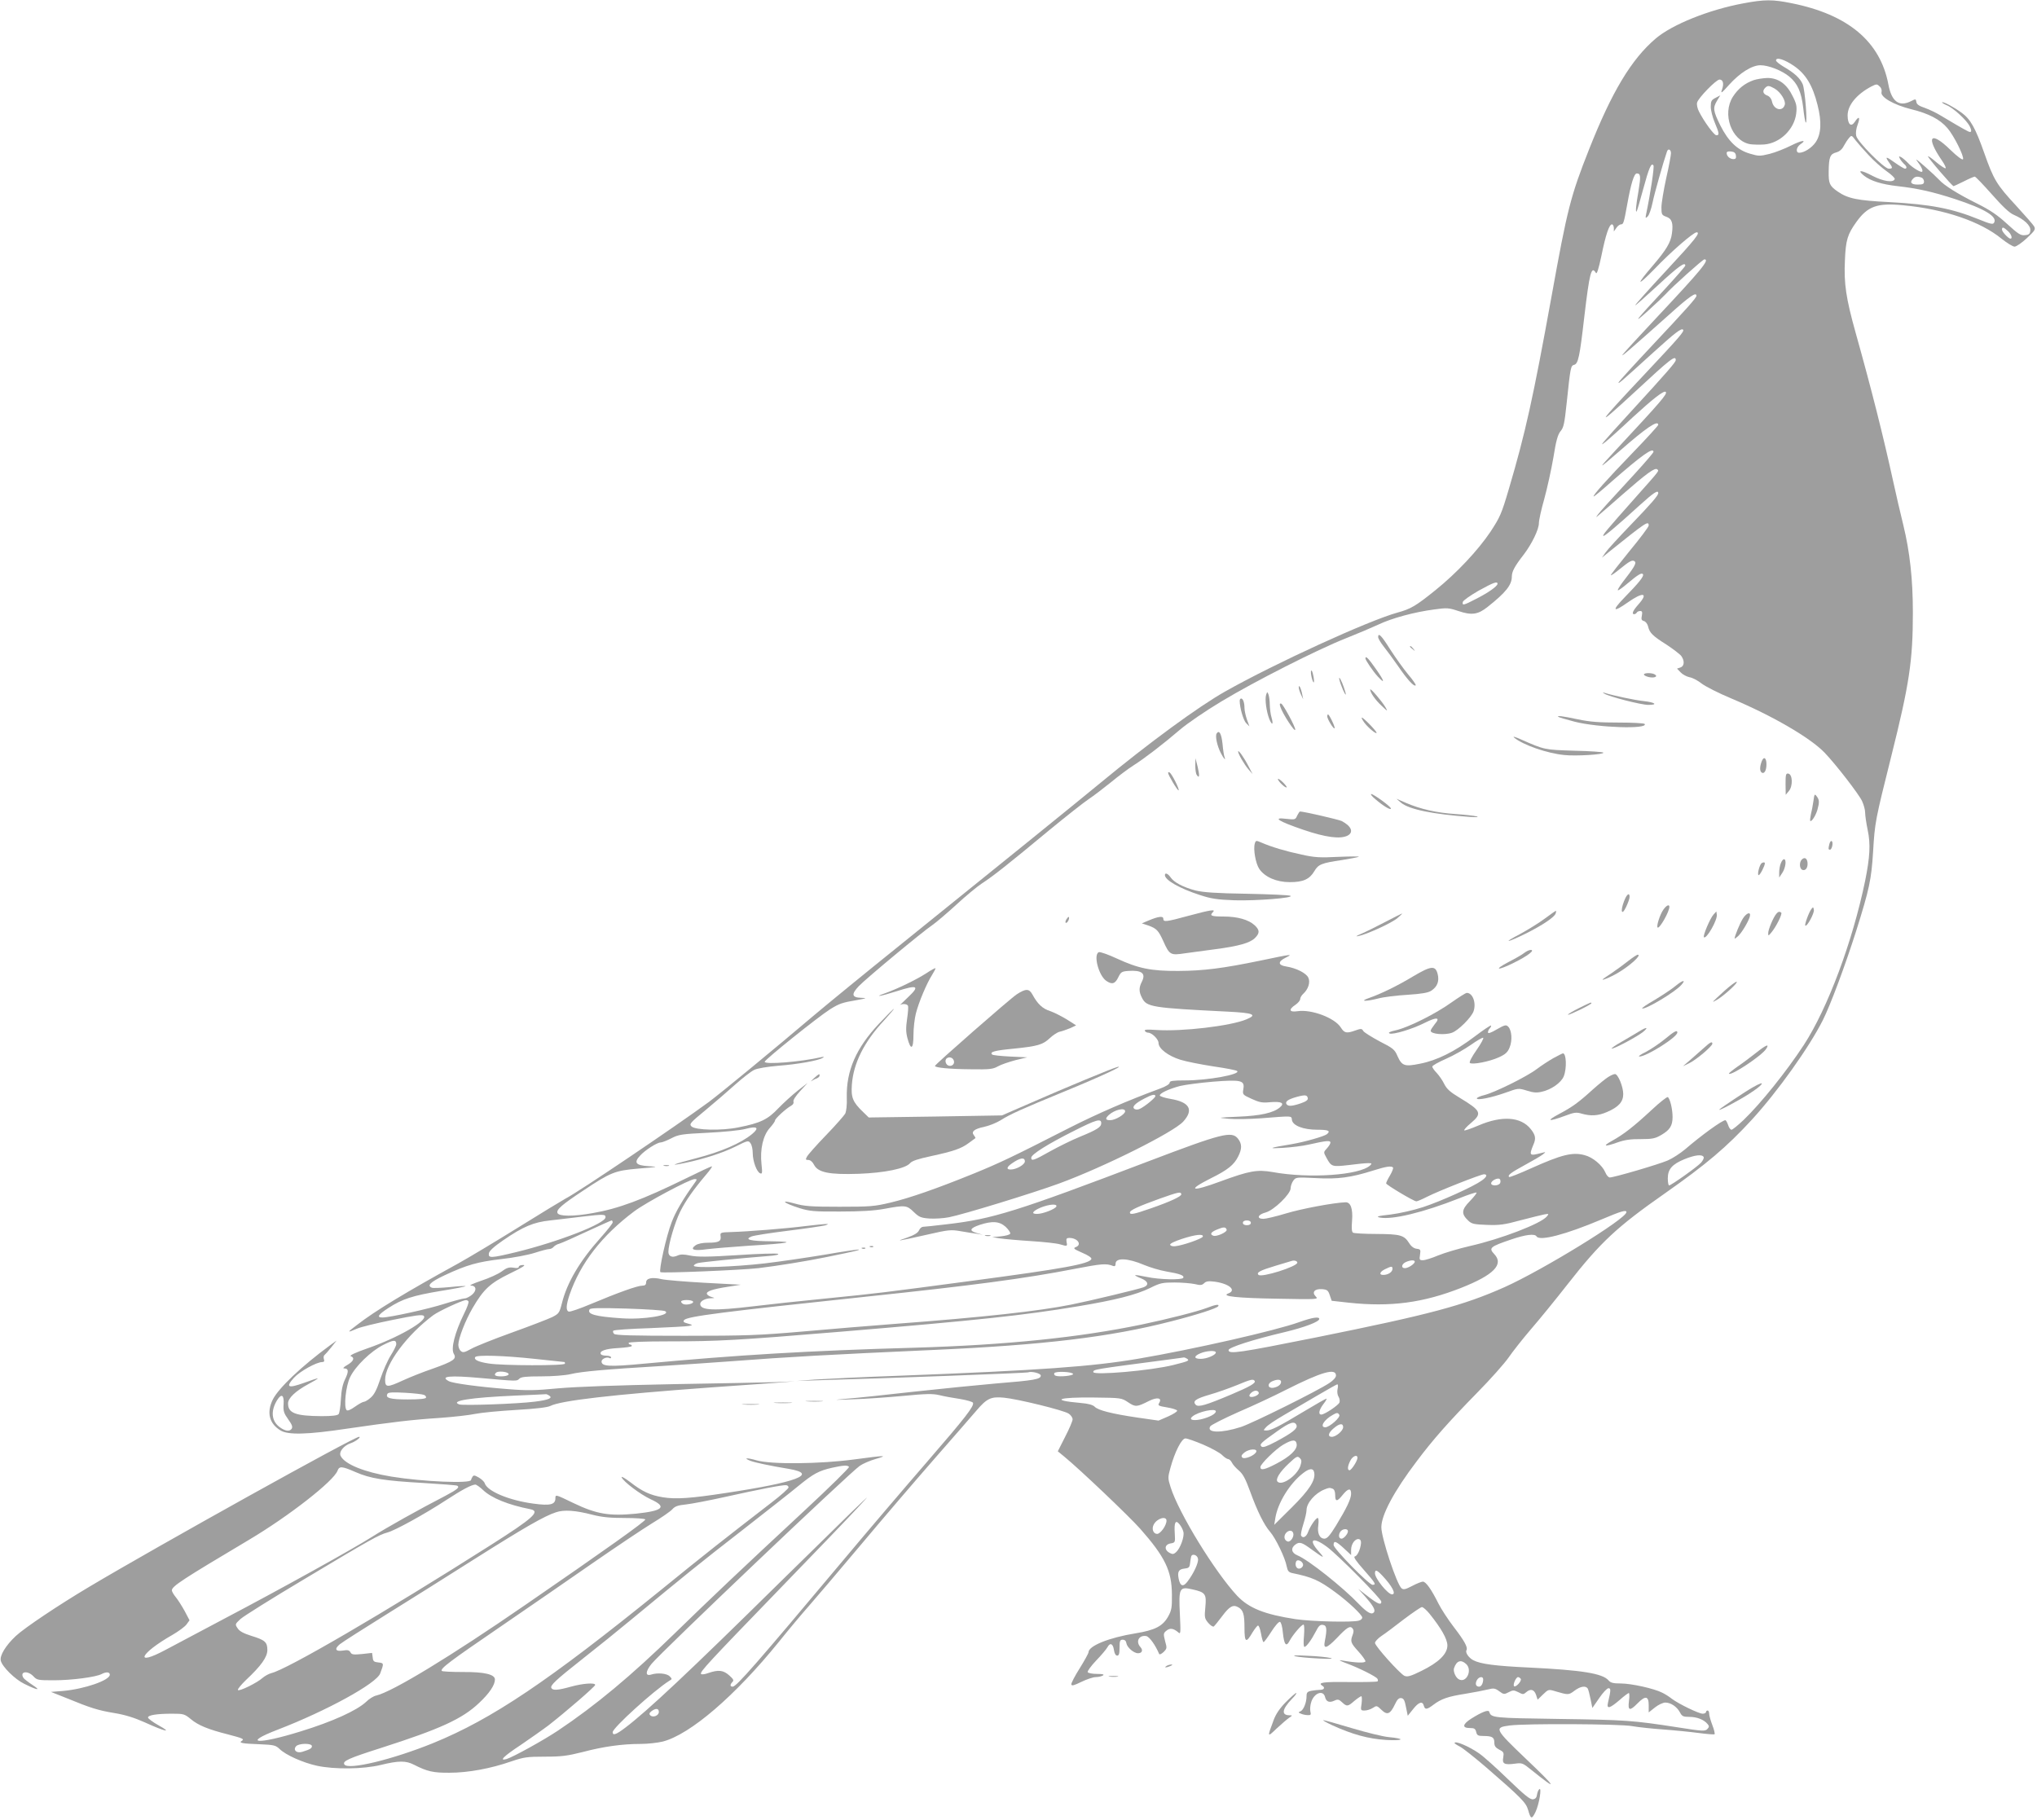 <?xml version="1.0" standalone="no"?>
<!DOCTYPE svg PUBLIC "-//W3C//DTD SVG 20010904//EN"
 "http://www.w3.org/TR/2001/REC-SVG-20010904/DTD/svg10.dtd">
<svg version="1.0" xmlns="http://www.w3.org/2000/svg"
 width="1280pt" height="1144pt" viewBox="0 0 1280 1144"
 preserveAspectRatio="xMidYMid meet">
<g transform="translate(0,1144) scale(0.1,-0.1)"
fill="#9e9e9e" stroke="none">
<path d="M10955 11419 c-216 -40 -448 -133 -552 -222 -153 -131 -275 -335
-417 -694 -117 -295 -138 -379 -236 -923 -117 -645 -164 -858 -269 -1214 -46
-156 -55 -176 -116 -269 -79 -117 -211 -258 -345 -366 -124 -100 -155 -118
-239 -141 -184 -51 -771 -320 -1081 -495 -169 -95 -485 -327 -785 -575 -155
-128 -662 -538 -1260 -1020 -214 -172 -457 -371 -540 -441 -251 -213 -586
-489 -660 -544 -207 -152 -821 -567 -900 -607 -22 -12 -157 -94 -300 -183
-143 -89 -312 -190 -375 -225 -324 -178 -526 -300 -637 -387 -64 -48 -64 -51
-2 -24 24 11 127 36 227 56 142 29 186 35 195 25 28 -28 -162 -138 -357 -205
-74 -26 -112 -44 -102 -48 27 -10 18 -32 -21 -55 -22 -12 -31 -22 -21 -22 29
0 30 -19 7 -67 -16 -32 -24 -71 -27 -127 -2 -45 -9 -87 -14 -93 -7 -9 -41 -13
-107 -13 -165 1 -211 19 -211 80 0 33 46 77 127 121 34 18 61 34 59 36 -1 2
-40 -11 -86 -28 -101 -36 -117 -28 -63 32 36 40 142 99 178 99 12 0 15 6 10
19 -3 11 -1 22 4 25 5 4 24 25 43 49 l33 42 -40 -29 c-180 -132 -325 -270
-361 -342 -40 -82 -22 -151 49 -194 47 -29 169 -26 415 11 289 42 414 57 587
68 83 6 182 17 220 25 39 8 154 19 258 25 122 7 197 16 215 25 67 34 387 71
1002 116 157 11 341 24 410 29 l125 10 -110 -5 c-60 -2 -355 -8 -655 -13 -352
-7 -607 -16 -720 -26 -146 -14 -199 -15 -320 -5 -180 14 -344 36 -370 50 -58
31 6 37 196 20 235 -21 231 -21 247 -5 12 12 42 15 139 15 70 0 149 6 183 14
70 17 221 30 570 51 138 9 336 22 440 30 369 28 603 41 1270 71 694 31 1111
81 1495 180 161 41 288 82 295 95 9 14 -16 11 -72 -11 -61 -23 -241 -69 -408
-104 -395 -82 -853 -129 -1432 -146 -667 -19 -1102 -45 -1694 -100 -222 -21
-269 -18 -269 14 0 16 34 31 50 21 5 -3 10 -1 10 4 0 6 -13 11 -29 11 -17 0
-32 4 -35 9 -13 20 29 35 110 39 46 3 84 8 84 13 0 5 -4 9 -10 9 -5 0 -10 5
-10 10 0 6 93 10 258 10 303 0 429 7 1067 60 876 73 1161 104 1497 160 236 39
368 73 454 115 64 32 78 35 155 35 46 0 103 -5 127 -10 35 -9 46 -7 59 6 12
12 27 14 67 9 91 -13 138 -54 84 -74 -48 -18 58 -29 313 -33 251 -5 255 -4
237 14 -27 27 -7 50 41 46 31 -3 37 -8 47 -38 l12 -35 108 -12 c262 -28 466
-1 705 93 205 81 270 147 209 212 -37 39 -28 47 108 93 88 30 146 37 157 19
19 -32 183 11 408 106 125 53 157 62 157 46 0 -41 -525 -363 -765 -471 -261
-116 -466 -171 -1184 -316 -484 -97 -551 -107 -551 -80 0 17 153 66 352 113
125 30 218 65 218 83 0 16 -45 9 -126 -20 -146 -53 -665 -171 -1011 -230 -287
-49 -614 -73 -1503 -107 -228 -8 -467 -20 -530 -24 l-115 -9 145 5 c440 12
1297 45 1309 49 23 9 81 -6 81 -20 0 -23 -38 -30 -285 -50 -104 -9 -334 -32
-510 -51 -176 -20 -365 -40 -420 -44 -97 -9 -96 -9 35 -4 74 2 215 12 313 21
146 14 187 15 230 5 28 -7 87 -18 129 -24 43 -7 80 -18 82 -24 8 -21 -46 -91
-291 -374 -131 -151 -369 -430 -528 -620 -540 -644 -667 -790 -691 -790 -17 0
-18 12 -2 29 11 10 7 18 -20 42 -37 33 -68 36 -130 15 -24 -9 -44 -11 -47 -6
-8 13 48 73 499 539 221 228 439 455 485 505 83 89 82 88 -35 -24 -65 -64
-272 -266 -459 -450 -560 -552 -828 -804 -966 -908 -58 -44 -79 -51 -79 -28 0
27 259 262 356 323 18 10 18 12 2 28 -17 18 -75 24 -116 11 -38 -12 -37 19 2
67 61 75 1250 1206 1309 1245 20 14 65 33 100 43 83 24 59 23 -135 -3 -215
-29 -523 -32 -613 -6 -62 18 -88 16 -39 -3 30 -11 117 -30 244 -51 184 -32 46
-84 -400 -151 -221 -34 -313 -40 -394 -27 -80 13 -130 36 -208 97 -32 24 -55
37 -52 29 10 -27 118 -108 182 -138 106 -48 80 -73 -93 -91 -167 -16 -246 -3
-392 67 -112 54 -113 55 -113 30 0 -40 -33 -48 -136 -34 -154 20 -292 78 -308
128 -3 10 -20 26 -37 36 -26 15 -33 16 -40 5 -5 -8 -9 -17 -9 -20 0 -24 -304
-11 -500 21 -170 28 -292 77 -319 129 -14 25 18 66 63 81 30 10 69 40 52 40
-31 0 -1258 -682 -1696 -943 -190 -113 -407 -258 -461 -309 -63 -59 -102 -123
-94 -155 9 -38 89 -117 147 -145 82 -41 110 -45 53 -8 -27 18 -53 38 -57 44
-27 41 25 50 62 11 22 -24 29 -25 129 -25 110 0 264 20 299 39 29 15 52 14 52
-4 0 -35 -159 -90 -294 -102 l-76 -6 98 -39 c153 -63 199 -77 301 -94 67 -11
125 -29 192 -59 127 -58 175 -68 87 -19 -38 21 -68 44 -68 50 0 15 56 24 152
24 72 0 78 -2 117 -34 46 -39 110 -65 233 -96 95 -25 105 -29 87 -41 -21 -13
4 -17 113 -21 89 -4 100 -6 125 -30 39 -38 147 -86 234 -105 110 -24 292 -22
402 5 111 27 157 28 209 1 82 -42 121 -51 223 -50 116 0 258 26 387 71 80 27
100 30 212 30 105 0 141 5 237 29 132 35 250 51 364 51 45 0 107 7 140 15 173
45 455 288 728 625 64 80 149 181 188 225 39 44 184 215 323 380 138 165 348
410 466 545 118 135 237 271 264 303 67 79 93 91 175 83 85 -8 375 -79 406
-100 14 -9 25 -25 25 -36 0 -10 -21 -60 -47 -110 l-46 -91 39 -32 c97 -79 409
-376 479 -455 156 -177 198 -264 199 -412 1 -84 -2 -100 -24 -140 -34 -60 -82
-85 -205 -105 -167 -27 -295 -79 -295 -119 0 -6 -25 -52 -55 -100 -31 -49 -55
-95 -53 -102 2 -11 18 -6 63 16 33 16 74 30 90 30 17 0 37 5 45 10 11 7 0 10
-37 10 -28 0 -55 5 -58 11 -4 5 20 38 52 72 33 34 65 72 72 85 17 31 35 23 41
-19 3 -21 11 -34 20 -34 11 0 15 12 15 50 0 43 3 50 20 50 13 0 21 -8 23 -22
4 -26 46 -63 73 -63 26 0 33 19 15 39 -31 34 -10 76 36 69 20 -3 58 -56 82
-113 2 -5 14 0 27 12 22 22 23 25 10 70 -11 45 -11 49 9 65 22 18 43 15 73
-10 16 -15 17 -9 11 114 -8 165 -3 174 80 155 81 -18 88 -29 80 -112 -6 -63
-5 -70 18 -98 14 -16 29 -26 35 -23 5 4 29 33 52 64 46 62 69 75 100 58 33
-17 41 -44 41 -130 0 -93 10 -99 50 -30 14 23 30 43 35 44 6 0 14 -23 19 -51
5 -29 12 -53 16 -53 4 0 26 30 49 66 23 36 47 64 54 61 7 -2 15 -30 18 -66 8
-78 21 -95 43 -52 20 37 74 101 87 101 5 0 6 -30 3 -70 -4 -42 -3 -70 3 -70
12 0 44 44 72 98 17 34 27 43 44 40 24 -3 27 -26 12 -101 -11 -54 10 -49 75
18 64 68 84 80 99 61 8 -10 8 -21 1 -40 -16 -42 -13 -51 35 -104 25 -27 45
-56 45 -62 0 -13 -58 -11 -150 5 -22 4 -10 -3 30 -18 79 -29 186 -83 195 -97
4 -6 5 -14 1 -17 -3 -3 -84 -5 -181 -4 -162 2 -198 -3 -165 -24 18 -11 10 -25
-14 -25 -13 0 -38 -3 -55 -6 -26 -5 -31 -11 -31 -34 0 -40 -19 -87 -38 -95
-15 -6 -15 -8 3 -15 11 -5 30 -9 43 -9 19 -1 21 3 16 23 -3 14 -1 41 6 61 18
55 74 76 86 31 7 -31 27 -39 59 -24 21 10 29 8 48 -10 30 -28 36 -28 77 8 19
16 39 29 44 30 4 0 5 -20 2 -45 -7 -44 -6 -45 19 -45 14 0 37 7 51 16 24 16
26 16 55 -12 36 -35 55 -27 84 34 15 32 25 42 40 40 16 -2 22 -15 30 -57 l11
-54 33 41 c36 46 60 53 68 22 7 -26 19 -25 60 6 49 37 91 52 200 69 54 9 117
21 141 27 39 10 47 8 73 -11 27 -20 31 -21 59 -6 27 14 33 14 61 0 28 -15 32
-15 48 -1 28 25 51 19 63 -15 l10 -31 34 33 c33 32 35 33 77 20 82 -24 84 -24
120 3 37 28 71 34 84 14 4 -7 12 -38 18 -68 l11 -54 43 62 c23 34 49 62 58 62
16 0 16 -10 -3 -92 -9 -40 10 -36 72 17 28 25 55 45 59 45 4 0 5 -23 1 -50 -8
-62 5 -65 54 -15 49 50 70 47 70 -11 l0 -46 39 31 c21 17 51 31 65 31 35 0 73
-26 92 -61 13 -25 20 -29 60 -29 47 0 91 -17 114 -45 11 -13 11 -18 -2 -32
-14 -14 -32 -13 -184 11 -284 44 -326 47 -747 53 -419 6 -427 7 -439 45 -5 15
-46 -1 -113 -43 -55 -35 -59 -59 -10 -59 29 0 36 -4 41 -25 5 -21 12 -25 44
-25 56 0 70 -8 70 -41 0 -22 7 -32 31 -45 28 -14 30 -19 25 -49 -8 -40 7 -48
74 -39 44 6 49 4 101 -38 174 -141 163 -117 -31 67 -199 190 -203 198 -103
211 103 13 691 10 768 -4 39 -7 126 -16 195 -21 69 -5 169 -15 222 -22 54 -7
100 -11 102 -8 3 3 -3 29 -14 57 -11 29 -20 61 -20 72 0 11 -4 20 -10 20 -5 0
-10 -4 -10 -10 0 -5 -9 -10 -21 -10 -24 0 -150 61 -194 94 -16 13 -43 30 -60
38 -50 26 -195 58 -260 58 -48 0 -64 4 -77 19 -37 44 -168 65 -498 81 -214 10
-306 22 -352 46 -29 15 -52 49 -43 63 10 17 -13 59 -80 146 -36 47 -79 113
-96 147 -45 90 -79 138 -98 138 -8 0 -39 -12 -67 -27 -42 -22 -55 -25 -67 -15
-30 25 -127 317 -127 384 0 77 80 227 222 414 101 135 199 246 378 429 87 88
176 189 200 224 24 35 86 114 139 176 53 61 158 190 233 286 207 264 308 358
611 570 259 182 386 289 546 463 162 177 359 453 446 626 48 96 140 343 209
560 83 264 95 322 106 496 11 187 14 200 114 600 114 455 136 602 136 904 0
210 -19 381 -60 550 -17 69 -47 197 -66 285 -59 270 -133 565 -234 925 -60
215 -74 308 -67 453 5 128 16 164 72 242 71 99 131 121 294 105 258 -24 486
-102 618 -210 34 -27 71 -50 82 -50 11 0 46 24 77 53 50 47 56 55 46 74 -6 11
-57 69 -112 129 -124 134 -142 164 -201 331 -56 159 -87 214 -142 254 -49 36
-117 72 -123 66 -3 -2 10 -10 28 -18 41 -16 125 -93 145 -132 15 -31 12 -43
-9 -33 -22 10 -124 70 -175 101 -26 16 -70 37 -98 47 -36 12 -51 22 -53 37 -3
20 -5 20 -32 6 -76 -39 -124 -4 -144 105 -51 269 -253 439 -609 510 -118 24
-169 24 -302 -1z m316 -392 c75 -51 119 -122 150 -247 27 -105 23 -183 -12
-234 -24 -35 -72 -66 -103 -66 -24 0 -19 35 7 53 46 31 8 26 -59 -8 -38 -19
-98 -43 -134 -52 -61 -15 -69 -15 -123 1 -80 23 -136 77 -187 178 -45 91 -48
110 -20 156 l20 33 -30 -16 c-26 -13 -30 -21 -30 -56 0 -22 11 -66 25 -99 29
-69 30 -80 10 -80 -14 0 -76 84 -109 149 -10 19 -15 43 -12 56 7 29 120 145
141 145 22 0 29 -25 16 -62 -10 -29 -5 -26 45 30 67 74 143 122 196 122 51 0
135 -33 181 -71 53 -44 76 -96 88 -197 5 -47 12 -88 16 -92 12 -11 -5 206 -19
240 -17 39 -50 70 -122 112 -25 15 -46 32 -46 38 0 23 52 7 111 -33z m542
-132 c9 -8 13 -23 10 -34 -8 -31 77 -80 185 -107 111 -27 182 -64 229 -119 41
-47 107 -180 98 -196 -4 -6 -37 18 -80 60 -125 122 -156 83 -53 -67 17 -24 27
-46 24 -49 -3 -4 -29 13 -57 36 -27 24 -52 41 -54 39 -5 -5 152 -188 161 -188
2 0 31 14 64 30 33 17 64 30 69 30 5 0 53 -50 107 -111 69 -78 110 -117 138
-129 65 -28 108 -68 104 -99 -2 -21 -9 -27 -34 -29 -27 -3 -43 8 -112 71 -61
56 -107 87 -189 128 -119 59 -207 114 -238 149 -11 12 -51 50 -90 84 -55 48
-64 54 -42 25 25 -33 34 -59 22 -59 -15 0 -63 31 -85 55 -14 15 -33 31 -43 37
-16 8 -17 7 -8 -10 5 -10 17 -24 25 -32 18 -14 21 -30 6 -30 -5 0 -32 16 -59
35 -59 43 -69 44 -42 6 26 -36 26 -41 -1 -41 -28 0 -195 168 -204 206 -4 17
-1 44 9 71 18 48 8 57 -18 17 -23 -35 -45 -16 -45 41 0 64 57 133 150 182 32
16 35 16 53 -2z m-70 -431 c31 -34 82 -79 112 -100 30 -21 53 -43 51 -49 -7
-25 -73 -15 -140 20 -72 38 -100 39 -53 1 41 -33 112 -55 212 -66 124 -14 219
-35 360 -81 186 -61 269 -111 245 -149 -7 -12 -23 -8 -97 22 -167 68 -303 94
-563 108 -199 10 -258 22 -322 66 -52 36 -58 51 -57 126 1 91 9 110 47 120 21
6 37 19 48 41 9 17 24 40 33 50 15 18 17 18 41 -15 14 -18 51 -60 83 -94z
m-1243 13 c0 -12 -13 -83 -30 -157 -16 -74 -30 -157 -30 -183 0 -44 2 -49 30
-59 36 -12 45 -40 36 -105 -7 -56 -36 -104 -119 -201 -109 -126 -104 -139 9
-23 104 109 245 231 265 231 27 0 -8 -44 -190 -240 -110 -118 -198 -217 -196
-219 2 -2 67 56 145 128 128 118 170 148 170 122 0 -5 -55 -68 -122 -141 -193
-207 -217 -238 -113 -144 50 45 99 92 110 104 40 45 235 220 245 220 36 0 -18
-65 -304 -370 -111 -118 -206 -222 -211 -230 -9 -16 55 40 293 252 129 116
172 146 172 119 0 -13 -60 -80 -290 -325 -107 -114 -197 -213 -199 -219 -4
-13 10 -1 217 187 139 126 177 155 188 144 9 -10 -19 -43 -237 -275 -313 -332
-326 -356 -65 -115 223 207 256 233 256 199 0 -13 -47 -68 -290 -333 -182
-199 -198 -219 -149 -179 21 17 95 83 165 149 132 121 200 174 211 163 12 -12
-25 -55 -317 -369 -115 -124 -112 -123 30 0 163 143 240 195 240 162 0 -5 -73
-85 -162 -177 -161 -167 -256 -273 -243 -273 3 0 52 40 108 90 193 169 267
222 267 190 0 -5 -53 -67 -117 -137 -168 -182 -216 -235 -233 -258 -14 -19
-13 -19 10 1 14 11 79 68 145 126 151 132 205 172 219 158 11 -11 21 1 -140
-180 -182 -205 -205 -233 -199 -238 5 -5 84 61 231 195 85 77 114 96 114 74 0
-15 -42 -64 -176 -203 -73 -76 -143 -152 -155 -170 l-23 -33 44 36 c233 187
250 199 250 166 0 -8 -54 -80 -121 -161 -66 -81 -119 -149 -117 -151 2 -3 26
14 53 36 65 53 84 64 98 50 11 -11 -5 -38 -79 -133 -20 -27 -32 -48 -27 -48 5
0 33 20 62 45 64 54 88 68 95 56 8 -12 -27 -55 -118 -148 -80 -83 -71 -95 24
-28 95 67 131 60 65 -14 -34 -38 -44 -61 -26 -61 6 0 13 5 16 10 3 6 13 10 22
10 12 0 14 -7 10 -29 -5 -23 -2 -30 13 -34 11 -3 22 -18 26 -33 9 -41 28 -60
117 -116 42 -28 84 -60 92 -71 22 -31 19 -64 -6 -72 l-21 -7 23 -24 c12 -13
37 -26 55 -30 19 -3 53 -21 77 -40 23 -18 108 -61 187 -94 259 -109 496 -247
586 -341 71 -74 216 -262 235 -304 10 -22 19 -54 19 -71 0 -18 7 -67 16 -110
19 -89 14 -171 -16 -320 -79 -382 -235 -800 -385 -1031 -110 -168 -270 -367
-378 -471 -36 -34 -70 -62 -77 -62 -6 0 -16 13 -21 30 -6 17 -14 30 -17 30
-20 0 -151 -95 -252 -182 -31 -26 -80 -58 -110 -71 -55 -24 -337 -107 -365
-107 -8 0 -21 15 -28 33 -19 44 -78 94 -129 107 -76 21 -144 4 -336 -82 -73
-33 -136 -58 -139 -55 -11 11 10 27 100 76 50 27 101 57 112 66 20 16 19 16
-5 10 -80 -21 -83 -19 -55 50 18 40 14 61 -16 99 -62 78 -181 86 -328 23 -47
-20 -87 -34 -90 -31 -3 3 15 24 42 46 72 61 65 77 -71 159 -60 36 -81 55 -97
87 -11 23 -33 54 -48 70 -15 15 -27 33 -27 39 0 6 39 28 87 49 48 21 118 61
155 87 38 27 73 47 78 45 5 -2 -13 -36 -41 -76 -29 -41 -48 -77 -43 -82 14
-13 123 8 182 35 42 19 56 32 68 62 18 43 14 108 -9 131 -13 13 -22 11 -71
-17 -39 -23 -56 -28 -56 -19 0 8 5 19 12 26 6 6 9 14 7 17 -3 2 -50 -29 -105
-71 -122 -92 -233 -148 -341 -169 -97 -20 -114 -14 -142 49 -17 40 -28 49
-111 91 -50 27 -97 56 -103 65 -9 16 -14 17 -50 4 -56 -20 -69 -17 -92 19 -38
60 -184 115 -271 102 -53 -8 -59 10 -14 40 16 11 30 27 30 36 0 9 9 24 19 33
32 29 46 73 32 102 -13 28 -75 60 -139 70 -53 8 -53 31 -2 56 49 24 36 22
-155 -18 -242 -50 -360 -65 -520 -66 -173 -1 -253 16 -387 78 -54 25 -105 43
-113 40 -36 -14 -2 -146 46 -180 36 -25 56 -20 76 22 16 33 22 37 62 40 86 6
113 -15 86 -68 -19 -37 -19 -63 1 -101 29 -58 60 -63 543 -87 157 -8 184 -19
114 -48 -99 -42 -406 -78 -567 -67 -58 4 -77 3 -72 -6 4 -6 13 -11 20 -11 24
0 66 -41 66 -65 0 -35 60 -81 137 -105 38 -12 131 -30 208 -42 77 -11 144 -24
149 -29 23 -21 -183 -59 -326 -59 -78 0 -98 -3 -98 -14 0 -9 -24 -24 -57 -36
-209 -77 -395 -158 -573 -248 -356 -182 -441 -222 -600 -287 -234 -95 -403
-154 -525 -183 -101 -24 -127 -26 -320 -26 -181 0 -220 3 -284 21 -95 26 -67
2 34 -30 62 -19 91 -22 255 -21 128 0 214 5 278 17 130 24 140 23 184 -20 33
-32 45 -37 98 -41 33 -2 89 1 123 8 89 17 528 152 692 212 281 103 719 322
780 389 68 75 40 123 -81 143 -36 6 -65 16 -66 21 -2 14 56 41 127 60 33 8
126 20 207 27 179 14 200 8 191 -46 -6 -35 -5 -36 52 -62 48 -22 67 -26 115
-21 73 6 95 -5 62 -33 -41 -34 -120 -52 -262 -58 -132 -6 -133 -6 -60 -13 41
-4 134 -2 205 3 200 16 190 16 193 -10 5 -36 71 -62 160 -62 70 0 85 -7 60
-28 -18 -14 -141 -49 -223 -63 -141 -23 -154 -29 -55 -23 53 3 127 12 165 21
111 25 135 27 135 12 0 -7 -10 -23 -22 -36 -22 -24 -22 -24 -3 -59 31 -57 35
-58 140 -46 52 7 106 12 122 12 24 0 25 -2 13 -14 -66 -62 -385 -84 -613 -42
-97 17 -146 8 -326 -58 -186 -69 -217 -59 -62 19 105 52 145 84 171 136 25 49
25 80 -1 113 -39 49 -99 34 -559 -141 -835 -318 -984 -364 -1270 -397 -74 -9
-142 -16 -150 -16 -8 0 -20 -10 -25 -22 -7 -16 -30 -30 -75 -46 -77 -26 -70
-25 123 18 139 32 153 33 215 22 37 -6 83 -14 102 -16 l35 -6 -38 11 c-49 14
-43 30 19 51 79 26 124 23 163 -12 18 -17 31 -36 29 -43 -3 -7 -29 -14 -59
-17 l-54 -5 50 -8 c28 -4 115 -12 195 -17 80 -5 161 -14 180 -20 47 -14 48
-13 42 15 -3 20 0 25 17 25 53 0 82 -43 40 -58 -17 -7 -11 -12 41 -35 38 -16
60 -31 58 -39 -10 -31 -176 -61 -748 -137 -565 -75 -592 -79 -915 -111 -165
-16 -374 -39 -465 -50 -244 -29 -330 -26 -330 15 0 18 31 35 67 36 27 1 27 1
4 8 -14 4 -26 12 -29 19 -5 16 34 30 131 45 l82 13 -225 12 c-124 7 -247 17
-273 23 -60 14 -97 6 -97 -21 0 -14 -7 -20 -24 -20 -31 0 -153 -44 -320 -114
-71 -30 -135 -52 -142 -49 -19 7 -17 40 5 106 68 198 203 372 406 524 73 55
350 203 380 203 16 0 16 -2 1 -23 -73 -101 -121 -183 -145 -247 -34 -86 -83
-308 -71 -315 12 -8 508 13 615 25 117 14 304 44 430 70 190 39 205 43 202 47
-3 2 -98 -12 -213 -32 -115 -19 -285 -44 -379 -55 -192 -22 -444 -31 -445 -15
0 6 11 13 25 17 23 6 261 30 439 44 47 3 74 9 65 14 -8 4 -122 1 -254 -8 -189
-12 -252 -12 -297 -3 -42 9 -62 9 -81 0 -34 -15 -57 -5 -57 24 0 46 40 183 74
252 35 70 82 137 164 234 24 28 40 51 35 51 -5 0 -78 -34 -163 -76 -273 -134
-424 -190 -586 -218 -122 -22 -213 -21 -221 1 -8 21 28 52 161 140 174 116
199 126 349 139 125 10 128 11 62 15 -80 5 -94 22 -53 66 30 34 107 83 129 83
9 0 40 12 67 26 46 24 65 27 229 35 102 5 203 15 237 24 74 20 90 8 42 -32
-70 -58 -196 -112 -351 -152 -146 -38 -180 -52 -73 -30 121 25 238 63 317 102
80 40 84 41 97 22 8 -10 14 -38 14 -62 0 -50 25 -119 47 -127 13 -5 14 2 8 58
-10 94 10 180 52 227 18 20 33 41 33 47 0 12 69 75 100 92 13 7 19 17 16 26
-4 9 13 35 42 67 l47 51 -62 -48 c-34 -27 -89 -77 -122 -111 -66 -70 -112 -93
-250 -120 -104 -22 -272 -18 -296 6 -15 15 -8 23 87 101 57 47 141 120 188
162 47 42 100 83 119 92 20 10 82 20 150 26 122 9 256 33 281 50 11 7 9 8 -10
4 -123 -29 -355 -48 -355 -29 0 13 334 281 411 330 58 36 75 42 169 58 62 11
65 13 27 14 -60 2 -64 22 -16 73 47 49 402 344 465 386 24 17 91 74 149 127
58 54 130 113 160 133 67 43 166 121 420 332 107 88 220 177 250 197 30 20 93
68 140 106 47 39 110 86 140 105 75 48 188 135 292 224 49 42 162 119 260 178
212 128 607 328 784 398 73 29 165 68 206 87 83 40 228 79 352 95 78 11 90 10
150 -10 83 -28 123 -23 184 26 115 91 152 138 152 191 0 31 18 65 75 138 51
67 95 158 95 197 0 18 15 87 34 153 18 66 44 183 57 259 17 108 28 145 45 166
20 23 25 49 39 181 23 219 25 231 46 236 26 7 35 47 64 299 33 280 45 327 73
279 6 -11 17 23 35 108 27 133 49 197 66 197 6 0 11 -10 12 -22 l0 -23 16 23
c8 12 21 22 29 22 15 0 18 9 39 125 23 129 43 195 60 195 25 0 26 -18 11 -110
-16 -90 -20 -137 -12 -129 3 3 21 65 41 139 37 137 52 171 65 150 6 -10 -19
-176 -46 -305 -5 -27 -5 -29 10 -15 9 9 22 47 30 85 11 56 68 257 91 323 7 21
25 13 25 -11z m408 -14 c3 -17 -2 -23 -15 -23 -22 0 -43 18 -43 38 0 9 9 12
28 10 19 -2 28 -9 30 -25z m1166 -139 c9 -3 16 -15 16 -25 0 -15 -7 -19 -40
-19 -41 0 -52 14 -28 38 13 13 28 15 52 6z m543 -336 c22 -20 31 -48 16 -48
-12 0 -53 43 -53 57 0 19 10 16 37 -9z m-3207 -2217 c0 -15 -58 -56 -135 -95
-79 -41 -88 -43 -83 -19 2 9 46 40 98 70 94 52 120 62 120 44z m-2150 -3220
c0 -10 -62 -62 -96 -79 -11 -6 -26 -7 -34 -2 -20 12 1 35 59 65 49 26 71 31
71 16z m958 -13 c2 -11 -12 -21 -44 -32 -56 -19 -80 -20 -90 -5 -10 16 10 30
63 45 55 15 67 13 71 -8z m-1148 -82 c0 -19 -61 -56 -94 -56 -30 0 -33 10 -8
33 36 33 102 48 102 23z m-150 -75 c0 -24 -26 -41 -136 -86 -49 -20 -132 -61
-186 -91 -101 -57 -118 -63 -118 -40 0 21 104 86 263 166 146 74 177 83 177
51z m3785 -212 c4 -6 -4 -22 -16 -36 -26 -28 -188 -143 -201 -143 -4 0 -8 20
-8 44 0 58 27 89 105 121 64 26 110 32 120 14z m-4265 -28 c0 -20 -53 -51 -89
-51 -29 0 -26 15 7 38 51 36 82 41 82 13z m2313 -38 c4 -3 -4 -25 -18 -49 -14
-23 -25 -46 -25 -51 0 -9 174 -113 190 -113 6 0 37 13 68 29 73 37 337 141
357 141 24 0 18 -17 -15 -40 -53 -38 -257 -130 -367 -166 -61 -20 -150 -40
-206 -47 -81 -9 -93 -13 -66 -19 78 -15 273 32 498 121 57 23 106 39 109 36 3
-3 -16 -27 -42 -54 -53 -54 -55 -80 -9 -123 21 -20 36 -23 116 -26 78 -3 110
1 212 29 66 17 133 34 150 37 28 5 29 4 15 -13 -37 -45 -286 -141 -484 -186
-70 -16 -160 -43 -199 -59 -40 -17 -82 -30 -96 -30 -21 0 -23 3 -18 34 5 32 3
35 -21 38 -17 2 -34 14 -47 35 -32 51 -56 57 -205 58 -74 0 -141 4 -148 8 -8
6 -10 27 -6 75 6 76 -9 118 -42 116 -76 -3 -278 -41 -373 -70 -63 -19 -127
-34 -142 -34 -45 0 -36 27 14 40 52 14 157 116 157 152 0 13 7 34 16 47 17 23
18 23 143 17 138 -8 222 4 361 48 79 25 112 30 123 19z m674 -97 c-8 -20 -57
-21 -57 -3 0 17 42 38 54 27 5 -5 6 -16 3 -24z m-2004 -71 c3 -13 -67 -46
-191 -89 -109 -38 -132 -42 -132 -26 0 14 52 38 185 86 121 43 135 46 138 29z
m-785 -77 c-6 -16 -84 -47 -121 -47 -41 -1 -29 18 23 40 53 21 104 25 98 7z
m-2833 -68 c0 -39 -294 -154 -565 -220 -154 -37 -173 -38 -168 -7 2 15 30 41
88 81 128 88 193 115 297 126 48 6 140 16 203 24 134 16 145 15 145 -4z m45
-32 c0 -7 -35 -51 -77 -98 -130 -145 -210 -281 -242 -410 -16 -62 -19 -66 -62
-88 -25 -12 -139 -56 -253 -97 -114 -41 -229 -87 -255 -102 -42 -23 -52 -25
-65 -14 -9 7 -16 25 -16 40 1 41 43 150 90 231 69 118 110 156 235 217 79 38
102 53 83 53 -16 0 -28 -5 -28 -11 0 -8 -12 -10 -34 -6 -27 4 -42 0 -74 -24
-22 -16 -79 -42 -128 -58 -49 -17 -79 -30 -66 -30 35 -1 40 -30 8 -58 -15 -12
-35 -23 -46 -23 -10 0 -67 -15 -127 -34 -107 -34 -345 -86 -390 -86 -38 0 -27
18 38 60 88 57 150 77 329 107 88 14 158 28 156 30 -2 2 -47 0 -100 -6 -54 -5
-104 -7 -112 -4 -33 13 -10 36 79 78 141 66 210 85 357 102 74 8 168 26 209
39 40 13 81 24 91 24 10 0 23 6 29 14 7 8 23 17 36 20 14 4 91 38 172 76 82
38 151 69 156 70 4 0 7 -6 7 -12z m4010 -3 c0 -9 -9 -15 -25 -15 -16 0 -25 6
-25 15 0 9 9 15 25 15 16 0 25 -6 25 -15z m-152 -43 c5 -15 -64 -46 -84 -38
-24 9 -15 23 24 39 41 17 54 17 60 -1z m-150 -44 c-5 -13 -125 -55 -173 -60
-16 -2 -30 2 -32 9 -3 7 26 21 74 37 86 28 137 33 131 14z m-368 -178 c36 -15
99 -34 140 -41 83 -14 114 -25 105 -40 -9 -14 -151 -11 -229 6 -38 8 -71 13
-73 11 -2 -2 14 -11 37 -20 45 -18 52 -42 16 -56 -36 -13 -335 -85 -455 -109
-205 -41 -547 -79 -1106 -121 -148 -11 -409 -33 -580 -48 -277 -24 -356 -27
-742 -27 -329 0 -435 3 -444 12 -7 7 -9 16 -5 20 4 5 107 12 229 16 122 5 233
11 247 14 24 5 24 6 -8 15 -27 7 -31 12 -23 22 19 23 247 52 1136 146 682 72
1001 114 1320 176 167 32 196 35 239 18 11 -4 16 0 16 14 0 39 77 36 180 -8z
m962 15 c2 -24 -225 -96 -244 -77 -15 15 11 28 107 57 50 15 95 28 100 30 17
6 36 1 37 -10z m738 6 c0 -14 -41 -41 -62 -41 -25 0 -22 25 5 38 28 13 57 15
57 3z m-140 -45 c0 -18 -22 -35 -50 -38 -36 -4 -34 17 2 35 41 20 48 21 48 3z
m-5806 -205 c3 -5 -9 -40 -28 -77 -59 -121 -84 -221 -64 -253 19 -31 -2 -46
-131 -92 -62 -21 -147 -55 -188 -74 -100 -46 -113 -46 -113 4 0 97 138 283
302 405 35 26 181 94 205 95 6 1 14 -3 17 -8z m1411 -1 c7 -12 -39 -24 -60
-16 -8 3 -15 10 -15 16 0 13 67 13 75 0z m-176 -60 c45 -25 -135 -55 -273 -45
-166 11 -219 26 -201 56 6 9 60 10 234 5 124 -4 232 -11 240 -16z m-1689 -208
c0 -9 -16 -41 -35 -71 -19 -30 -48 -96 -65 -147 -23 -69 -39 -100 -62 -119
-16 -14 -35 -25 -42 -25 -7 0 -32 -14 -56 -31 -28 -20 -46 -27 -52 -21 -19 19
-5 153 22 207 33 69 131 164 209 203 65 33 81 33 81 4z m5150 -52 c0 -16 -57
-40 -95 -40 -44 0 -45 17 -2 35 37 16 97 20 97 5z m-4280 -40 c102 -11 186
-20 188 -20 1 0 2 -4 2 -10 0 -14 -395 -13 -480 1 -65 10 -94 24 -84 40 9 15
178 10 374 -11z m4099 1 c18 -12 8 -16 -84 -39 -141 -36 -505 -67 -505 -45 0
17 3 17 460 77 58 8 107 14 110 15 3 0 11 -3 19 -8z m-4275 -87 c27 -10 7 -24
-35 -24 -37 0 -48 8 -32 23 8 9 46 9 67 1z m3559 -9 c2 -11 -87 -20 -110 -11
-8 3 -11 11 -8 16 8 14 114 9 118 -5z m1652 -10 c0 -11 -16 -30 -42 -47 -71
-48 -484 -253 -555 -276 -124 -40 -219 -38 -193 4 6 9 85 49 175 89 91 39 226
102 300 140 226 114 315 139 315 90z m-511 -34 c8 -13 -29 -35 -145 -84 -161
-68 -208 -82 -225 -66 -22 23 -2 38 87 64 46 13 122 40 169 59 91 38 106 41
114 27z m166 -5 c0 -18 -20 -33 -50 -38 -33 -4 -39 25 -8 40 32 15 58 14 58
-2z m355 -45 c-4 -17 -1 -38 6 -49 7 -11 9 -27 6 -36 -7 -18 -94 -76 -114 -76
-21 0 -15 29 13 66 15 19 23 34 19 34 -4 0 -66 -35 -139 -79 -161 -97 -209
-121 -237 -121 -22 0 -22 0 -3 21 10 12 59 45 109 74 49 29 144 84 210 123 66
39 124 71 128 72 5 0 6 -13 2 -29z m-495 -26 c0 -15 -46 -32 -57 -21 -10 9 18
36 38 36 11 0 19 -7 19 -15z m-5247 -11 c10 -3 16 -12 14 -18 -3 -7 -41 -11
-115 -11 -111 0 -143 9 -127 36 6 9 35 10 109 6 56 -3 109 -9 119 -13z m787
-4 c26 -16 -1 -28 -90 -39 -109 -14 -452 -26 -475 -17 -59 22 73 43 350 55
105 4 192 9 195 9 3 1 12 -3 20 -8z m-1668 -56 c-3 -42 2 -56 29 -94 24 -33
29 -47 22 -59 -13 -19 -39 -16 -73 8 -54 38 -61 102 -19 171 28 45 45 34 41
-26z m5307 13 c46 -31 55 -30 132 9 51 25 83 19 63 -13 -10 -16 -5 -19 49 -28
33 -5 62 -15 64 -20 2 -6 -24 -22 -57 -37 l-60 -26 -132 19 c-163 24 -248 46
-269 68 -12 12 -40 20 -90 24 -193 17 -142 37 87 34 168 -2 171 -2 213 -30z
m551 -57 c0 -16 -42 -38 -94 -50 -51 -11 -78 -2 -53 18 36 30 147 54 147 32z
m776 -22 c9 -15 -62 -78 -88 -78 -37 0 -9 47 47 78 26 15 32 15 41 0z m-269
-65 c8 -21 -25 -47 -129 -103 -59 -31 -83 -39 -91 -31 -14 14 -6 22 97 95 81
58 112 68 123 39z m293 -12 c0 -23 -45 -61 -71 -61 -28 0 -23 25 12 54 36 31
59 33 59 7z m-879 -110 c51 -22 104 -51 118 -65 15 -15 32 -26 39 -26 6 0 17
-10 23 -22 6 -13 26 -35 44 -50 25 -21 42 -53 70 -130 46 -127 89 -213 126
-255 35 -40 95 -165 104 -216 6 -30 13 -38 34 -43 127 -26 169 -45 271 -120
82 -60 170 -143 170 -160 0 -7 -9 -16 -21 -19 -38 -12 -293 -6 -397 9 -196 30
-294 69 -368 147 -140 150 -367 520 -418 682 -18 56 -18 62 -1 123 27 99 70
184 94 184 12 0 62 -18 112 -39z m587 3 c5 -34 -42 -78 -128 -123 -73 -38
-100 -44 -100 -21 0 19 97 114 144 141 57 33 80 34 84 3z m-254 -48 c-9 -23
-74 -50 -88 -36 -8 9 -5 16 13 31 28 23 83 27 75 5z m277 -89 c-21 -61 -115
-127 -143 -99 -15 15 13 61 72 116 46 43 53 47 67 33 13 -12 13 -21 4 -50z
m359 51 c0 -19 -38 -78 -50 -78 -15 0 -12 27 5 60 15 30 45 41 45 18z m-3195
-57 c3 -5 -122 -128 -277 -272 -410 -381 -587 -549 -818 -774 -272 -265 -497
-453 -735 -612 -90 -60 -280 -165 -322 -178 -50 -14 -18 18 90 89 61 42 140
97 174 123 109 85 293 244 293 254 0 15 -76 10 -152 -11 -82 -23 -114 -25
-123 -9 -10 16 25 49 200 187 88 69 223 178 300 242 340 281 436 359 694 559
151 118 313 245 360 284 93 76 127 94 211 113 68 15 97 17 105 5z m-3102 -32
c93 -41 180 -55 427 -69 113 -7 208 -14 213 -17 17 -10 2 -23 -75 -64 -163
-84 -370 -200 -461 -258 -123 -78 -576 -329 -922 -511 -154 -82 -323 -171
-375 -199 -200 -107 -162 -23 43 94 38 22 79 52 89 66 l19 26 -31 59 c-18 32
-43 72 -56 87 -13 16 -24 35 -24 42 0 26 65 68 485 318 249 148 531 368 556
434 11 30 27 29 112 -8z m6025 -3 c10 -48 -31 -111 -141 -220 l-110 -109 7 43
c15 94 89 215 172 280 41 33 67 35 72 6z m-5223 -110 c53 -51 160 -94 298
-121 65 -13 17 -56 -249 -225 -673 -428 -1281 -782 -1379 -805 -16 -4 -41 -18
-55 -30 -34 -31 -148 -87 -155 -76 -3 5 20 33 51 63 95 89 134 144 134 188 0
50 -15 63 -100 89 -50 16 -75 29 -87 48 -17 25 -16 26 18 58 20 18 197 129
395 247 422 253 476 283 529 297 48 13 232 114 371 205 98 64 157 95 181 96 6
0 28 -15 48 -34z m1920 16 c0 -7 -48 -50 -107 -95 -307 -237 -419 -325 -698
-552 -709 -574 -1059 -809 -1429 -960 -254 -103 -534 -171 -557 -134 -13 21
24 38 231 104 371 119 510 182 616 283 64 60 99 112 99 147 0 32 -66 48 -202
47 -70 0 -130 3 -132 7 -10 15 50 60 369 278 176 121 437 300 580 400 143 99
310 211 370 248 61 37 119 77 130 90 16 18 34 25 85 30 36 4 146 25 245 47
220 49 365 77 385 74 8 0 15 -7 15 -14z m3419 -8 c10 -4 16 -18 16 -40 0 -43
12 -43 47 1 34 42 53 45 53 8 0 -33 -28 -91 -95 -201 -38 -62 -55 -81 -72 -82
-31 0 -47 34 -39 86 3 24 2 44 -4 44 -12 0 -48 -53 -61 -90 -11 -29 -32 -40
-43 -21 -4 5 3 38 14 73 11 34 20 74 20 88 0 44 54 106 112 129 29 12 33 12
52 5z m-4650 -164 c59 -15 111 -20 202 -20 68 0 125 -4 129 -9 5 -9 -255 -194
-755 -538 -470 -324 -834 -545 -936 -569 -16 -3 -45 -21 -64 -40 -58 -54 -211
-124 -410 -185 -273 -85 -373 -77 -144 11 306 118 620 290 643 353 24 64 24
65 -11 69 -28 3 -34 7 -36 32 l-4 28 -63 -7 c-54 -5 -65 -4 -73 11 -7 13 -18
16 -46 11 -48 -8 -57 10 -20 40 16 13 146 96 289 185 143 89 395 247 560 352
310 196 437 269 509 292 50 17 123 12 230 -16z m3606 -37 c0 -30 -38 -83 -59
-83 -24 0 -36 32 -21 59 20 39 80 56 80 24z m106 -70 c8 -29 -19 -104 -46
-128 -14 -13 -23 -14 -39 -5 -37 19 -34 53 4 60 30 5 30 6 27 62 -5 72 5 89
30 58 10 -12 21 -33 24 -47z m1034 3 c0 -16 -26 -46 -40 -46 -16 0 -21 19 -10
40 12 23 50 27 50 6z m-344 -10 c8 -21 -15 -58 -34 -54 -9 2 -18 11 -20 21 -7
36 42 65 54 33z m426 -66 c-4 -39 -23 -79 -39 -82 -10 -2 8 -29 56 -83 74 -84
81 -95 56 -95 -23 0 -245 227 -245 250 0 30 15 25 65 -21 l45 -42 0 33 c0 37
26 72 49 67 10 -2 15 -12 13 -27z m-213 -22 c69 -51 341 -326 341 -344 0 -24
-22 -15 -84 33 l-61 47 41 -45 c48 -54 67 -85 59 -99 -13 -22 -42 -7 -95 48
-101 106 -317 278 -387 307 -39 16 -44 46 -12 69 26 18 40 13 104 -34 76 -55
83 -57 43 -12 -71 79 -39 97 51 30z m-811 -75 c4 -24 -27 -91 -65 -141 -28
-38 -47 -32 -57 18 -8 43 1 58 37 62 27 3 32 7 35 33 2 17 5 36 7 43 7 21 40
9 43 -15z m660 -41 c-2 -9 -11 -18 -21 -20 -19 -4 -32 20 -23 43 8 22 48 0 44
-23z m498 -64 c63 -67 89 -118 61 -118 -26 0 -107 100 -107 132 0 26 12 22 46
-14z m297 -240 c73 -91 112 -159 112 -199 0 -54 -55 -107 -163 -160 -69 -34
-88 -39 -107 -31 -29 14 -185 187 -185 207 0 8 18 28 40 43 23 15 86 62 141
105 56 42 107 77 114 77 8 0 29 -19 48 -42z m229 -315 c44 -39 0 -127 -48 -95
-19 13 -34 50 -27 69 16 46 43 55 75 26z m108 -97 c0 -25 -12 -46 -25 -46 -21
0 -27 17 -15 40 12 23 40 27 40 6z m236 3 c8 -13 -32 -56 -42 -46 -9 9 12 57
25 57 5 0 13 -5 17 -11z m-5416 -208 c0 -23 -37 -38 -54 -21 -8 8 -6 15 8 26
27 20 46 18 46 -5z m-2180 -215 c0 -14 -13 -21 -62 -36 -34 -10 -58 11 -38 35
17 20 100 21 100 1z"/>
<path d="M11019 10936 c-55 -19 -98 -54 -130 -104 -69 -109 -9 -276 107 -298
19 -3 60 -4 90 -2 99 8 189 95 201 195 5 44 2 61 -22 108 -37 77 -90 115 -159
115 -28 -1 -67 -7 -87 -14z m133 -53 c38 -23 71 -77 63 -102 -14 -45 -69 -31
-80 20 -4 19 -16 34 -31 39 -26 10 -31 29 -12 48 16 16 24 15 60 -5z"/>
<path d="M8660 7436 c0 -8 15 -34 34 -58 19 -24 60 -79 91 -124 58 -85 101
-132 111 -121 3 3 -18 34 -48 69 -29 35 -79 105 -112 156 -55 88 -76 109 -76
78z"/>
<path d="M8860 7376 c0 -2 8 -10 18 -17 15 -13 16 -12 3 4 -13 16 -21 21 -21
13z"/>
<path d="M8580 7302 c0 -11 49 -83 78 -114 47 -51 42 -29 -11 46 -48 69 -67
88 -67 68z"/>
<path d="M8239 7225 c-7 -11 10 -80 17 -73 2 3 1 22 -4 44 -4 21 -10 34 -13
29z"/>
<path d="M10330 7201 c0 -5 13 -12 30 -16 35 -8 60 3 39 16 -19 12 -69 11 -69
0z"/>
<path d="M8425 7140 c18 -51 39 -87 29 -50 -10 37 -32 90 -38 90 -3 0 1 -18 9
-40z"/>
<path d="M8161 7120 c0 -8 6 -28 14 -45 l14 -30 -6 30 c-7 38 -22 68 -22 45z"/>
<path d="M8610 7107 c0 -19 31 -65 71 -102 39 -37 41 -38 25 -10 -21 36 -95
123 -96 112z"/>
<path d="M7956 7073 c-9 -28 2 -106 20 -152 18 -43 27 -36 14 10 -6 18 -10 54
-11 79 0 25 -4 54 -8 65 -8 19 -8 19 -15 -2z"/>
<path d="M10081 7081 c29 -19 232 -71 276 -71 64 0 44 16 -29 24 -57 6 -193
35 -243 51 -16 5 -17 5 -4 -4z"/>
<path d="M7790 7036 c0 -43 23 -124 41 -141 l20 -20 -16 44 c-8 24 -15 56 -15
71 0 34 -9 60 -21 60 -5 0 -9 -6 -9 -14z"/>
<path d="M8045 6999 c14 -45 95 -168 94 -144 0 19 -76 159 -88 163 -10 3 -11
-2 -6 -19z"/>
<path d="M8340 6938 c0 -17 40 -82 46 -75 6 5 -33 87 -41 87 -3 0 -5 -6 -5
-12z"/>
<path d="M9792 6935 c3 -3 50 -17 104 -31 147 -37 460 -48 439 -14 -3 5 -76 9
-163 9 -121 0 -179 4 -256 20 -99 21 -134 25 -124 16z"/>
<path d="M8575 6896 c25 -32 75 -73 75 -61 0 10 -82 95 -92 95 -5 0 3 -15 17
-34z"/>
<path d="M7645 6830 c-10 -16 3 -77 26 -122 19 -37 34 -53 23 -24 -3 8 -9 45
-12 82 -7 63 -21 89 -37 64z"/>
<path d="M9515 6804 c56 -46 205 -98 314 -109 72 -8 253 3 246 15 -2 4 -84 10
-182 12 -189 6 -186 5 -338 72 -36 16 -52 20 -40 10z"/>
<path d="M7780 6717 c0 -15 39 -82 65 -112 l26 -30 -26 50 c-27 53 -64 105
-65 92z"/>
<path d="M11070 6655 c-13 -35 -13 -62 1 -71 16 -9 29 15 29 53 0 41 -17 52
-30 18z"/>
<path d="M7511 6630 c0 -25 3 -52 9 -60 17 -26 19 -5 6 50 l-14 55 -1 -45z"/>
<path d="M7340 6583 c0 -14 61 -115 66 -110 7 6 -42 103 -56 112 -5 3 -10 3
-10 -2z"/>
<path d="M11220 6513 l1 -68 20 24 c26 31 23 104 -3 109 -16 3 -18 -5 -18 -65z"/>
<path d="M8030 6544 c0 -13 48 -59 55 -52 3 2 -9 17 -25 33 -17 16 -30 24 -30
19z"/>
<path d="M8644 6416 c49 -42 96 -70 96 -57 0 12 -109 91 -124 91 -6 -1 6 -16
28 -34z"/>
<path d="M11395 6405 c-4 -28 -11 -65 -16 -84 -4 -19 -6 -37 -4 -40 8 -8 34
32 45 69 13 47 13 63 -4 85 -13 18 -15 16 -21 -30z"/>
<path d="M8804 6395 c51 -42 199 -72 431 -89 41 -3 60 -2 45 3 -14 4 -74 11
-134 15 -120 8 -220 31 -311 70 l-60 26 29 -25z"/>
<path d="M8151 6314 c-11 -26 -14 -26 -69 -20 -90 11 -50 -15 108 -69 141 -48
233 -60 279 -36 38 21 23 59 -38 91 -18 9 -238 60 -262 60 -3 0 -11 -12 -18
-26z"/>
<path d="M7885 6139 c-11 -35 5 -126 28 -160 35 -51 108 -83 192 -83 83 0 124
18 154 69 25 43 45 51 174 70 56 9 103 18 106 21 3 2 -55 2 -129 -1 -114 -6
-150 -4 -230 14 -100 21 -190 48 -252 75 -35 15 -37 15 -43 -5z"/>
<path d="M11496 6138 c-8 -31 -8 -38 3 -38 12 0 22 43 12 53 -5 5 -11 -2 -15
-15z"/>
<path d="M11322 6038 c-17 -17 -15 -58 4 -65 20 -7 35 14 32 46 -3 28 -19 36
-36 19z"/>
<path d="M11190 6014 c-6 -14 -10 -40 -10 -57 l0 -32 20 30 c21 32 27 85 10
85 -6 0 -15 -12 -20 -26z"/>
<path d="M11065 6010 c-14 -23 -23 -70 -14 -70 9 0 39 59 39 75 0 9 -19 5 -25
-5z"/>
<path d="M7320 5940 c0 -31 93 -84 220 -125 70 -23 108 -29 218 -33 137 -4
376 15 351 28 -8 5 -131 10 -274 13 -195 3 -276 9 -324 21 -76 20 -135 51
-156 83 -16 23 -35 31 -35 13z"/>
<path d="M10205 5776 c-25 -65 -14 -94 13 -36 12 25 22 53 22 63 0 31 -18 18
-35 -27z"/>
<path d="M10452 5723 c-21 -30 -45 -104 -36 -112 11 -11 74 99 74 130 0 18
-19 9 -38 -18z"/>
<path d="M11383 5728 c-15 -18 -45 -99 -39 -105 10 -10 57 77 54 98 -3 19 -5
20 -15 7z"/>
<path d="M7470 5685 c-143 -39 -160 -41 -160 -19 0 19 -31 15 -95 -12 l-40
-17 39 -13 c54 -19 65 -31 96 -99 39 -87 45 -90 137 -76 43 6 130 18 193 26
144 19 215 39 246 70 31 31 30 50 -2 80 -38 35 -107 55 -196 55 -77 0 -89 5
-66 28 19 19 -14 14 -152 -23z"/>
<path d="M9710 5669 c-36 -27 -108 -72 -160 -100 -115 -60 -81 -55 44 7 99 50
172 99 181 122 3 8 4 16 3 18 -2 1 -32 -20 -68 -47z"/>
<path d="M10767 5692 c-21 -23 -68 -134 -60 -142 15 -15 86 108 81 142 l-3 20
-18 -20z"/>
<path d="M11162 5697 c-19 -22 -52 -101 -51 -122 0 -18 1 -18 20 5 29 34 70
116 62 124 -10 9 -20 7 -31 -7z"/>
<path d="M8705 5646 c-55 -29 -122 -62 -150 -74 -33 -14 -40 -19 -20 -15 52
10 210 82 246 113 19 16 32 29 29 29 -3 -1 -50 -24 -105 -53z"/>
<path d="M10951 5666 c-18 -29 -51 -109 -51 -124 0 -3 9 3 21 14 23 21 63 87
74 122 10 35 -20 27 -44 -12z"/>
<path d="M6700 5661 c-6 -12 -7 -21 -1 -21 10 0 24 30 17 37 -2 3 -9 -5 -16
-16z"/>
<path d="M9579 5452 c-13 -11 -57 -36 -98 -57 -101 -53 -71 -57 33 -5 85 42
135 80 104 80 -8 0 -26 -8 -39 -18z"/>
<path d="M10233 5402 c-26 -21 -74 -56 -105 -77 -32 -21 -58 -39 -58 -41 0 -6
55 17 95 41 77 45 154 115 126 115 -5 0 -31 -17 -58 -38z"/>
<path d="M5820 5323 c-62 -40 -180 -97 -255 -124 -83 -29 -32 -21 71 12 131
42 146 33 69 -39 -33 -32 -56 -54 -51 -49 14 10 44 9 51 -3 4 -6 1 -43 -5 -83
-8 -56 -8 -83 2 -121 21 -80 38 -71 38 19 0 43 7 103 15 135 18 71 68 190 102
243 13 21 23 40 21 42 -2 2 -28 -12 -58 -32z"/>
<path d="M8880 5304 c-101 -61 -207 -112 -280 -137 -60 -21 -18 -22 61 -2 33
9 115 19 183 23 91 6 131 13 150 26 38 25 51 59 40 104 -14 56 -41 53 -154
-14z"/>
<path d="M10529 5244 c-24 -20 -83 -59 -131 -88 -49 -28 -84 -52 -79 -54 22
-7 205 102 245 147 33 36 11 33 -35 -5z"/>
<path d="M10837 5214 c-85 -78 -86 -79 -49 -58 44 25 140 113 124 114 -7 0
-40 -25 -75 -56z"/>
<path d="M6389 5191 c-46 -31 -514 -441 -514 -450 0 -11 92 -20 225 -21 119
-2 140 1 170 18 19 11 69 28 110 39 l75 18 -107 5 c-58 3 -110 8 -114 13 -16
16 15 25 131 36 157 16 187 25 231 66 21 20 49 38 63 41 14 3 43 13 65 22 l38
18 -58 37 c-33 20 -80 44 -106 53 -47 15 -78 44 -110 103 -21 39 -42 39 -99 2z
m-396 -415 c8 -20 -8 -38 -29 -34 -22 4 -31 37 -13 48 15 10 36 3 42 -14z"/>
<path d="M9122 5141 c-100 -72 -266 -155 -347 -175 -42 -9 -55 -16 -43 -21 22
-9 144 28 221 67 76 38 100 35 63 -8 -14 -18 -26 -36 -26 -42 0 -21 89 -29
135 -12 40 15 123 98 135 136 17 52 -6 114 -43 114 -7 0 -49 -27 -95 -59z"/>
<path d="M9921 5104 c-40 -20 -70 -38 -68 -41 5 -5 147 64 147 72 0 8 -4 6
-79 -31z"/>
<path d="M5523 5006 c-143 -152 -206 -295 -202 -464 2 -46 -3 -86 -10 -101 -7
-12 -61 -74 -121 -136 -60 -62 -113 -122 -119 -134 -10 -18 -9 -21 8 -21 13 0
27 -12 36 -30 25 -49 96 -63 279 -57 166 6 296 33 325 67 11 14 51 27 131 44
142 31 190 47 238 83 20 15 39 28 41 30 2 1 -2 9 -9 18 -19 23 1 40 67 54 32
7 78 26 103 42 59 37 125 67 407 183 217 89 380 165 323 150 -31 -8 -319 -127
-549 -228 l-175 -76 -418 -7 -419 -6 -35 34 c-66 63 -77 92 -71 173 10 135 77
269 204 405 35 39 63 71 60 71 -3 0 -45 -42 -94 -94z"/>
<path d="M10300 4958 c-19 -12 -69 -41 -110 -65 -41 -23 -69 -43 -62 -43 20 0
161 76 197 105 37 31 22 32 -25 3z"/>
<path d="M10462 4910 c-33 -27 -86 -63 -118 -80 -33 -16 -52 -29 -43 -30 44
-1 239 122 239 151 0 18 -19 8 -78 -41z"/>
<path d="M10710 4857 c-20 -17 -58 -51 -85 -75 l-50 -43 41 20 c42 20 144 106
144 122 0 16 -14 9 -50 -24z"/>
<path d="M11033 4822 c-33 -26 -85 -65 -116 -86 -31 -22 -55 -41 -53 -44 15
-14 206 113 234 156 23 35 0 26 -65 -26z"/>
<path d="M9761 4790 c-30 -17 -77 -48 -105 -69 -60 -46 -259 -145 -328 -163
-26 -6 -48 -16 -48 -21 0 -14 90 4 178 35 83 30 83 30 136 14 40 -13 63 -15
95 -7 59 13 120 56 137 96 20 49 17 145 -5 145 -3 0 -30 -14 -60 -30z"/>
<path d="M5114 4663 c-17 -16 -23 -23 -15 -17 9 6 24 14 34 17 9 4 17 11 17
17 0 14 -2 13 -36 -17z"/>
<path d="M10105 4671 c-16 -10 -59 -45 -95 -77 -91 -83 -130 -111 -213 -155
-84 -45 -69 -50 33 -13 63 24 76 25 109 15 56 -16 103 -14 158 10 73 31 103
64 103 113 0 47 -33 126 -52 126 -7 0 -26 -8 -43 -19z"/>
<path d="M11015 4607 c-48 -27 -196 -126 -210 -139 -18 -18 115 52 185 97 93
59 112 92 25 42z"/>
<path d="M10378 4464 c-111 -103 -176 -154 -249 -194 -63 -35 -47 -39 37 -9
42 15 83 21 144 20 72 0 91 4 127 25 56 32 73 59 73 114 0 50 -16 116 -30 125
-5 3 -51 -33 -102 -81z"/>
<path d="M4173 4113 c9 -2 23 -2 30 0 6 3 -1 5 -18 5 -16 0 -22 -2 -12 -5z"/>
<path d="M5065 3735 c-125 -16 -366 -35 -470 -38 -68 -2 -70 -3 -67 -26 5 -32
-12 -41 -78 -41 -35 0 -64 -6 -79 -16 -38 -27 -12 -37 70 -25 41 5 160 15 264
22 255 15 309 26 138 28 -129 1 -168 11 -121 30 13 6 115 22 228 36 113 14
219 30 235 34 41 13 11 11 -120 -4z"/>
<path d="M6193 3673 c9 -2 23 -2 30 0 6 3 -1 5 -18 5 -16 0 -22 -2 -12 -5z"/>
<path d="M5468 3603 c7 -3 16 -2 19 1 4 3 -2 6 -13 5 -11 0 -14 -3 -6 -6z"/>
<path d="M5418 3593 c7 -3 16 -2 19 1 4 3 -2 6 -13 5 -11 0 -14 -3 -6 -6z"/>
<path d="M5073 2633 c26 -2 67 -2 90 0 23 2 2 3 -48 3 -49 0 -68 -1 -42 -3z"/>
<path d="M4873 2623 c26 -2 68 -2 95 0 26 2 4 3 -48 3 -52 0 -74 -1 -47 -3z"/>
<path d="M4673 2613 c26 -2 67 -2 90 0 23 2 2 3 -48 3 -49 0 -68 -1 -42 -3z"/>
<path d="M8140 1031 c19 -5 85 -11 145 -14 73 -4 98 -2 75 3 -19 5 -84 12
-145 14 -72 4 -98 3 -75 -3z"/>
<path d="M7330 970 c-18 -12 -2 -12 25 0 13 6 15 9 5 9 -8 0 -22 -4 -30 -9z"/>
<path d="M6973 903 c15 -2 37 -2 50 0 12 2 0 4 -28 4 -27 0 -38 -2 -22 -4z"/>
<path d="M8079 742 c-38 -39 -63 -76 -76 -113 -41 -108 -40 -109 18 -53 30 28
65 58 79 68 22 15 23 16 4 16 -54 0 -49 37 14 103 20 20 32 37 27 37 -5 0 -34
-26 -66 -58z"/>
<path d="M8370 598 c127 -58 228 -86 340 -93 111 -6 124 8 15 18 -33 3 -136
28 -230 56 -93 28 -174 51 -180 50 -5 0 19 -14 55 -31z"/>
<path d="M9140 485 c0 -2 16 -13 34 -22 19 -10 95 -70 168 -133 217 -188 247
-219 260 -264 17 -60 23 -62 47 -13 23 48 41 160 23 142 -6 -5 -12 -21 -14
-35 -2 -17 -10 -26 -25 -28 -18 -3 -54 27 -158 127 -74 72 -155 144 -180 161
-68 47 -155 83 -155 65z"/>
</g>
</svg>
